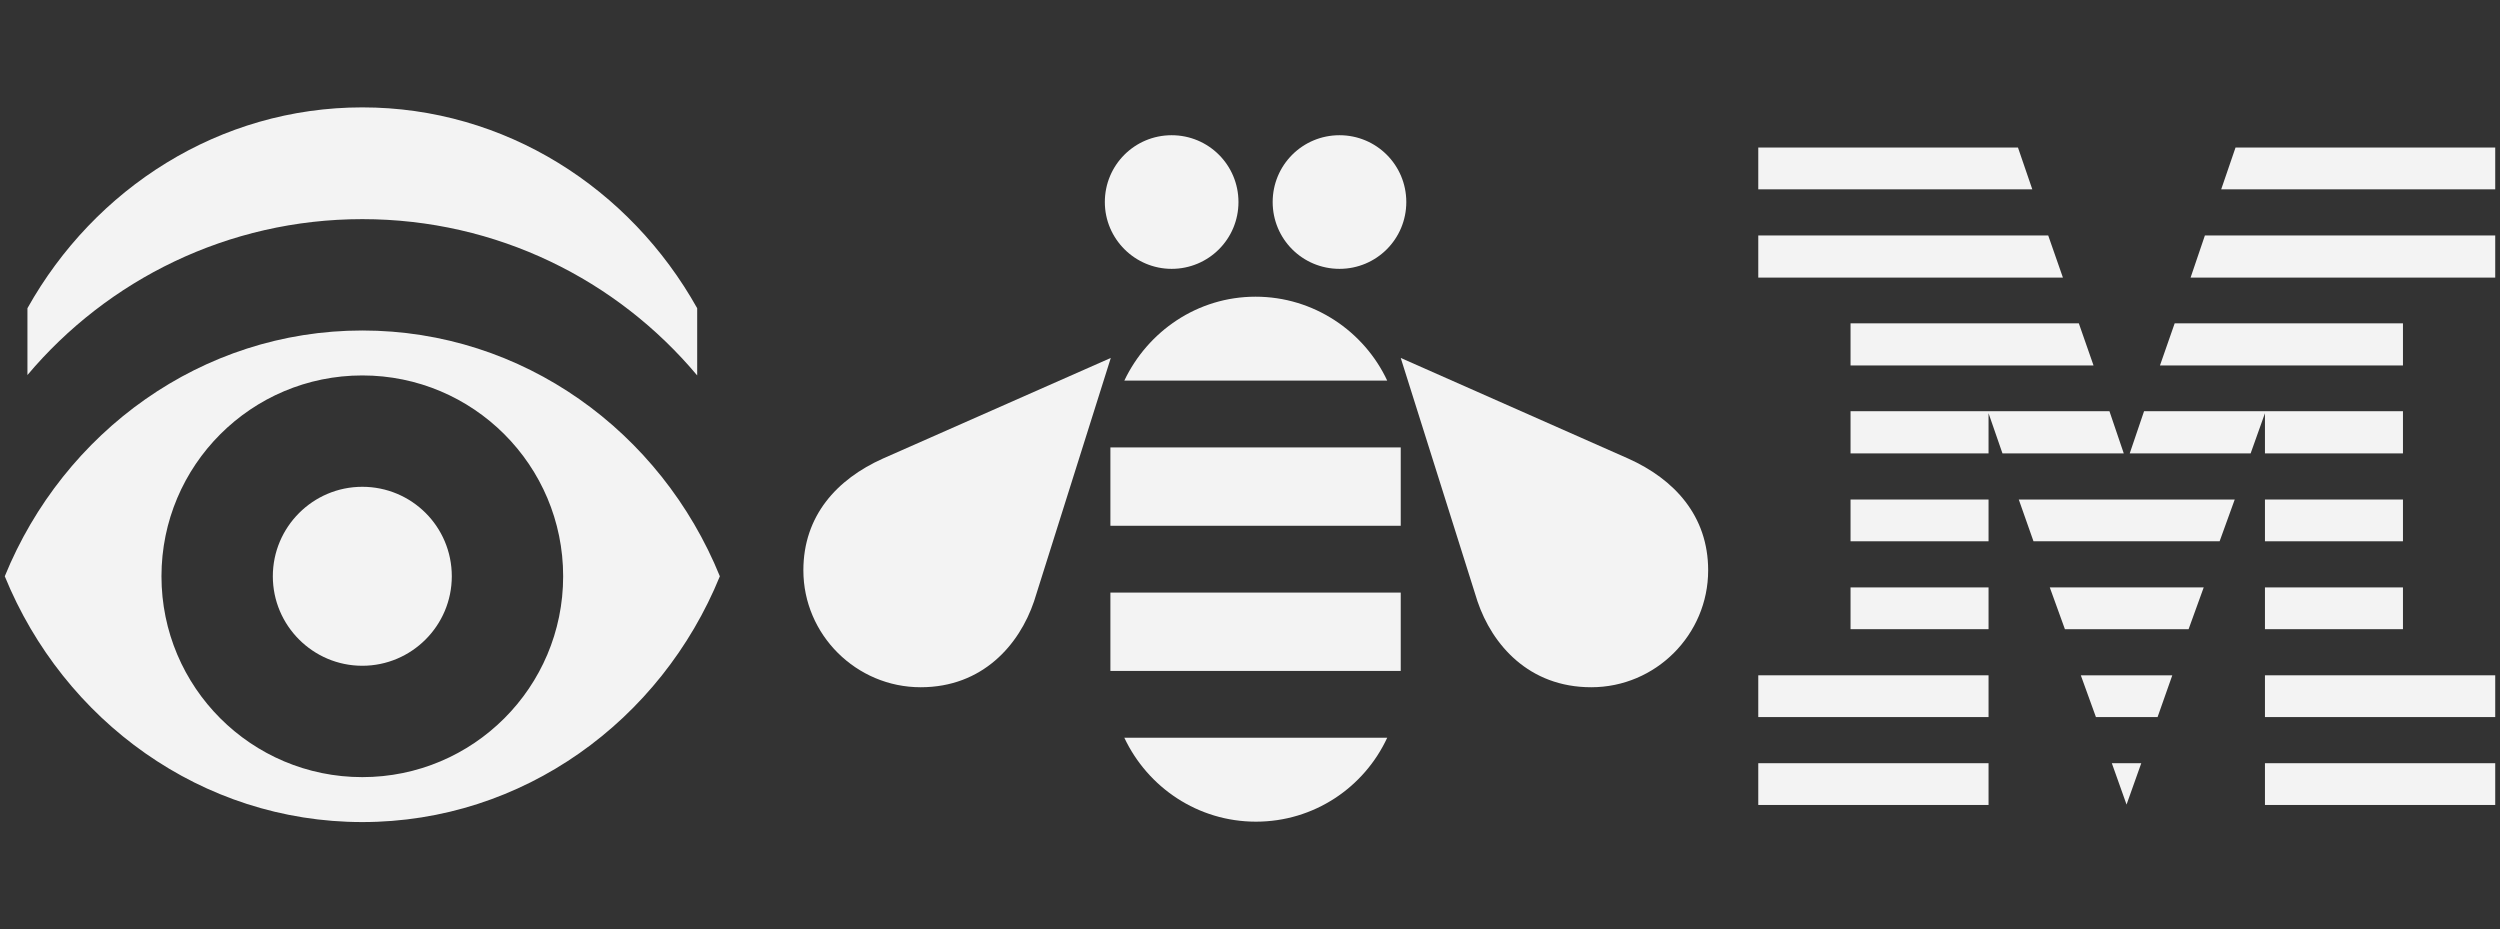 <?xml version="1.0" encoding="utf-8"?>
<!-- Generator: Adobe Illustrator 25.1.0, SVG Export Plug-In . SVG Version: 6.00 Build 0)  -->
<svg version="1.1" id="Layer_1" xmlns="http://www.w3.org/2000/svg" xmlns:xlink="http://www.w3.org/1999/xlink" x="0px" y="0px"
	 viewBox="0 0 628.6 233.7" style="enable-background:new 0 0 628.6 233.7;" xml:space="preserve">
<rect x="0" y="0" width="628.6" height="233.7" fill="#333333" stroke="none"/>
<style type="text/css">
	.st0{fill:#F3F3F3;}
</style>
<g id="Desktop">
	<g id="Icons-Copy-2" transform="translate(-352, -1244)">
		<g id="Group-4" transform="translate(352, 1244)">
			<g id="Group-45" transform="translate(240, 197)">
				<polygon id="Fill-1" class="st0" points="202.1,5.4 260,5.4 260,-5.1 202.1,-5.1 				"/>
				<polygon id="Fill-2" class="st0" points="202.1,-16.7 260,-16.7 260,-27.2 202.1,-27.2 				"/>
				<polygon id="Fill-3" class="st0" points="225.3,-38.8 260,-38.8 260,-49.3 225.3,-49.3 				"/>
				<polygon id="Fill-4" class="st0" points="225.3,-60.9 260,-60.9 260,-71.4 225.3,-71.4 				"/>
				<polygon id="Fill-5" class="st0" points="329.5,5.4 387.4,5.4 387.4,-5.1 329.5,-5.1 				"/>
				<polygon id="Fill-6" class="st0" points="329.5,-16.7 387.4,-16.7 387.4,-27.2 329.5,-27.2 				"/>
				<polygon id="Fill-7" class="st0" points="329.5,-38.8 364.2,-38.8 364.2,-49.3 329.5,-49.3 				"/>
				<polygon id="Fill-8" class="st0" points="329.5,-60.9 364.2,-60.9 364.2,-71.4 329.5,-71.4 				"/>
				<polygon id="Fill-9" class="st0" points="329.5,-83 364.2,-83 364.2,-93.6 329.5,-93.6 299.1,-93.6 295.5,-83 325.9,-83 
					329.5,-93.1 				"/>
				<polygon id="Fill-10" class="st0" points="364.2,-115.7 306.8,-115.7 303.1,-105.1 364.2,-105.1 				"/>
				<polygon id="Fill-11" class="st0" points="322.1,-159.9 318.5,-149.4 387.4,-149.4 387.4,-159.9 				"/>
				<polygon id="Fill-12" class="st0" points="294.7,5.3 298.4,-5.1 291,-5.1 				"/>
				<polygon id="Fill-13" class="st0" points="287,-16.7 302.5,-16.7 306.2,-27.2 283.2,-27.2 				"/>
				<polygon id="Fill-14" class="st0" points="279.2,-38.8 310.3,-38.8 314.1,-49.3 275.4,-49.3 				"/>
				<polygon id="Fill-15" class="st0" points="271.3,-60.9 318.1,-60.9 321.9,-71.4 267.6,-71.4 				"/>
				<polygon id="Fill-16" class="st0" points="290.4,-93.6 260,-93.6 225.3,-93.6 225.3,-83 260,-83 260,-93.1 263.5,-83 294,-83 
									"/>
				<polygon id="Fill-17" class="st0" points="225.3,-105.1 286.4,-105.1 282.7,-115.7 225.3,-115.7 				"/>
				<polygon id="Fill-18" class="st0" points="314.4,-137.8 310.8,-127.2 387.4,-127.2 387.4,-137.8 				"/>
				<polygon id="Fill-19" class="st0" points="275,-137.8 202.1,-137.8 202.1,-127.2 278.7,-127.2 				"/>
				<polygon id="Fill-20" class="st0" points="267.4,-159.9 202.1,-159.9 202.1,-149.4 271,-149.4 				"/>
				<g id="Group-44" transform="translate(0, 0)">
					<path id="Fill-21" class="st0" d="M-148.9-74.6c-12.4,0-22.5,10.1-22.5,22.5s10.1,22.5,22.5,22.5s22.5-10.1,22.5-22.5
						C-126.4-64.6-136.5-74.6-148.9-74.6"/>
					<path id="Fill-23" class="st0" d="M-148.9-1.6c-27.9,0-50.5-22.6-50.5-50.5s22.6-50.5,50.5-50.5S-98.4-80-98.4-52.1
						S-121-1.6-148.9-1.6 M-148.9-113.9c-40.4,0-75.1,25.5-89.9,61.8c14.8,36.3,49.5,61.8,89.9,61.8S-73.8-15.8-59-52.1
						C-73.8-88.5-108.5-113.9-148.9-113.9"/>
					<path id="Fill-28" class="st0" d="M54.6-129.4c9.3,0,16.8-7.5,16.8-16.8S63.9-163,54.6-163s-16.8,7.5-16.8,16.8
						S45.4-129.4,54.6-129.4"/>
					<path id="Fill-30" class="st0" d="M96.8-129.4c9.3,0,16.8-7.5,16.8-16.8S106.1-163,96.8-163S80-155.5,80-146.2
						S87.5-129.4,96.8-129.4"/>
					<path id="Fill-32" class="st0" d="M-18-81.7c-11.6,5.2-20,14.4-20,28.1c0,16.2,13.3,29.4,29.5,29.4c15.6,0,24.8-10.7,28.5-21.6
						L39.3-107L-18-81.7z"/>
					<path id="Fill-34" class="st0" d="M169.4-81.7L112.2-107l19.3,61.2c3.7,10.9,12.9,21.6,28.6,21.6l0,0
						c16.2,0,29.4-13.2,29.4-29.4C189.5-67.3,181-76.5,169.4-81.7"/>
					<path id="Fill-36" class="st0" d="M42.7-101.3h66.1c-5.8-12.4-18.5-21.1-33.1-21.1C61.1-122.4,48.6-113.7,42.7-101.3"/>
					<polygon id="Fill-38" class="st0" points="39.2,-64.8 112.2,-64.8 112.2,-84.5 39.2,-84.5 					"/>
					<polygon id="Fill-40" class="st0" points="39.2,-28.3 112.2,-28.3 112.2,-48 39.2,-48 					"/>
					<path id="Fill-42" class="st0" d="M75.8,9.6c14.6,0,27.2-8.6,33-21.1H42.7C48.6,1,61.2,9.6,75.8,9.6"/>
				</g>
			</g>
		</g>
	</g>
</g>
<path id="Fill-25" class="st0" d="M91.1,55.1c33.9,0,64.1,15.3,84.2,39.3V77.5C158.4,47.3,127,27,91.1,27S23.8,47.3,6.9,77.5v16.8
	C27,70.4,57.3,55.1,91.1,55.1"/>
</svg>
